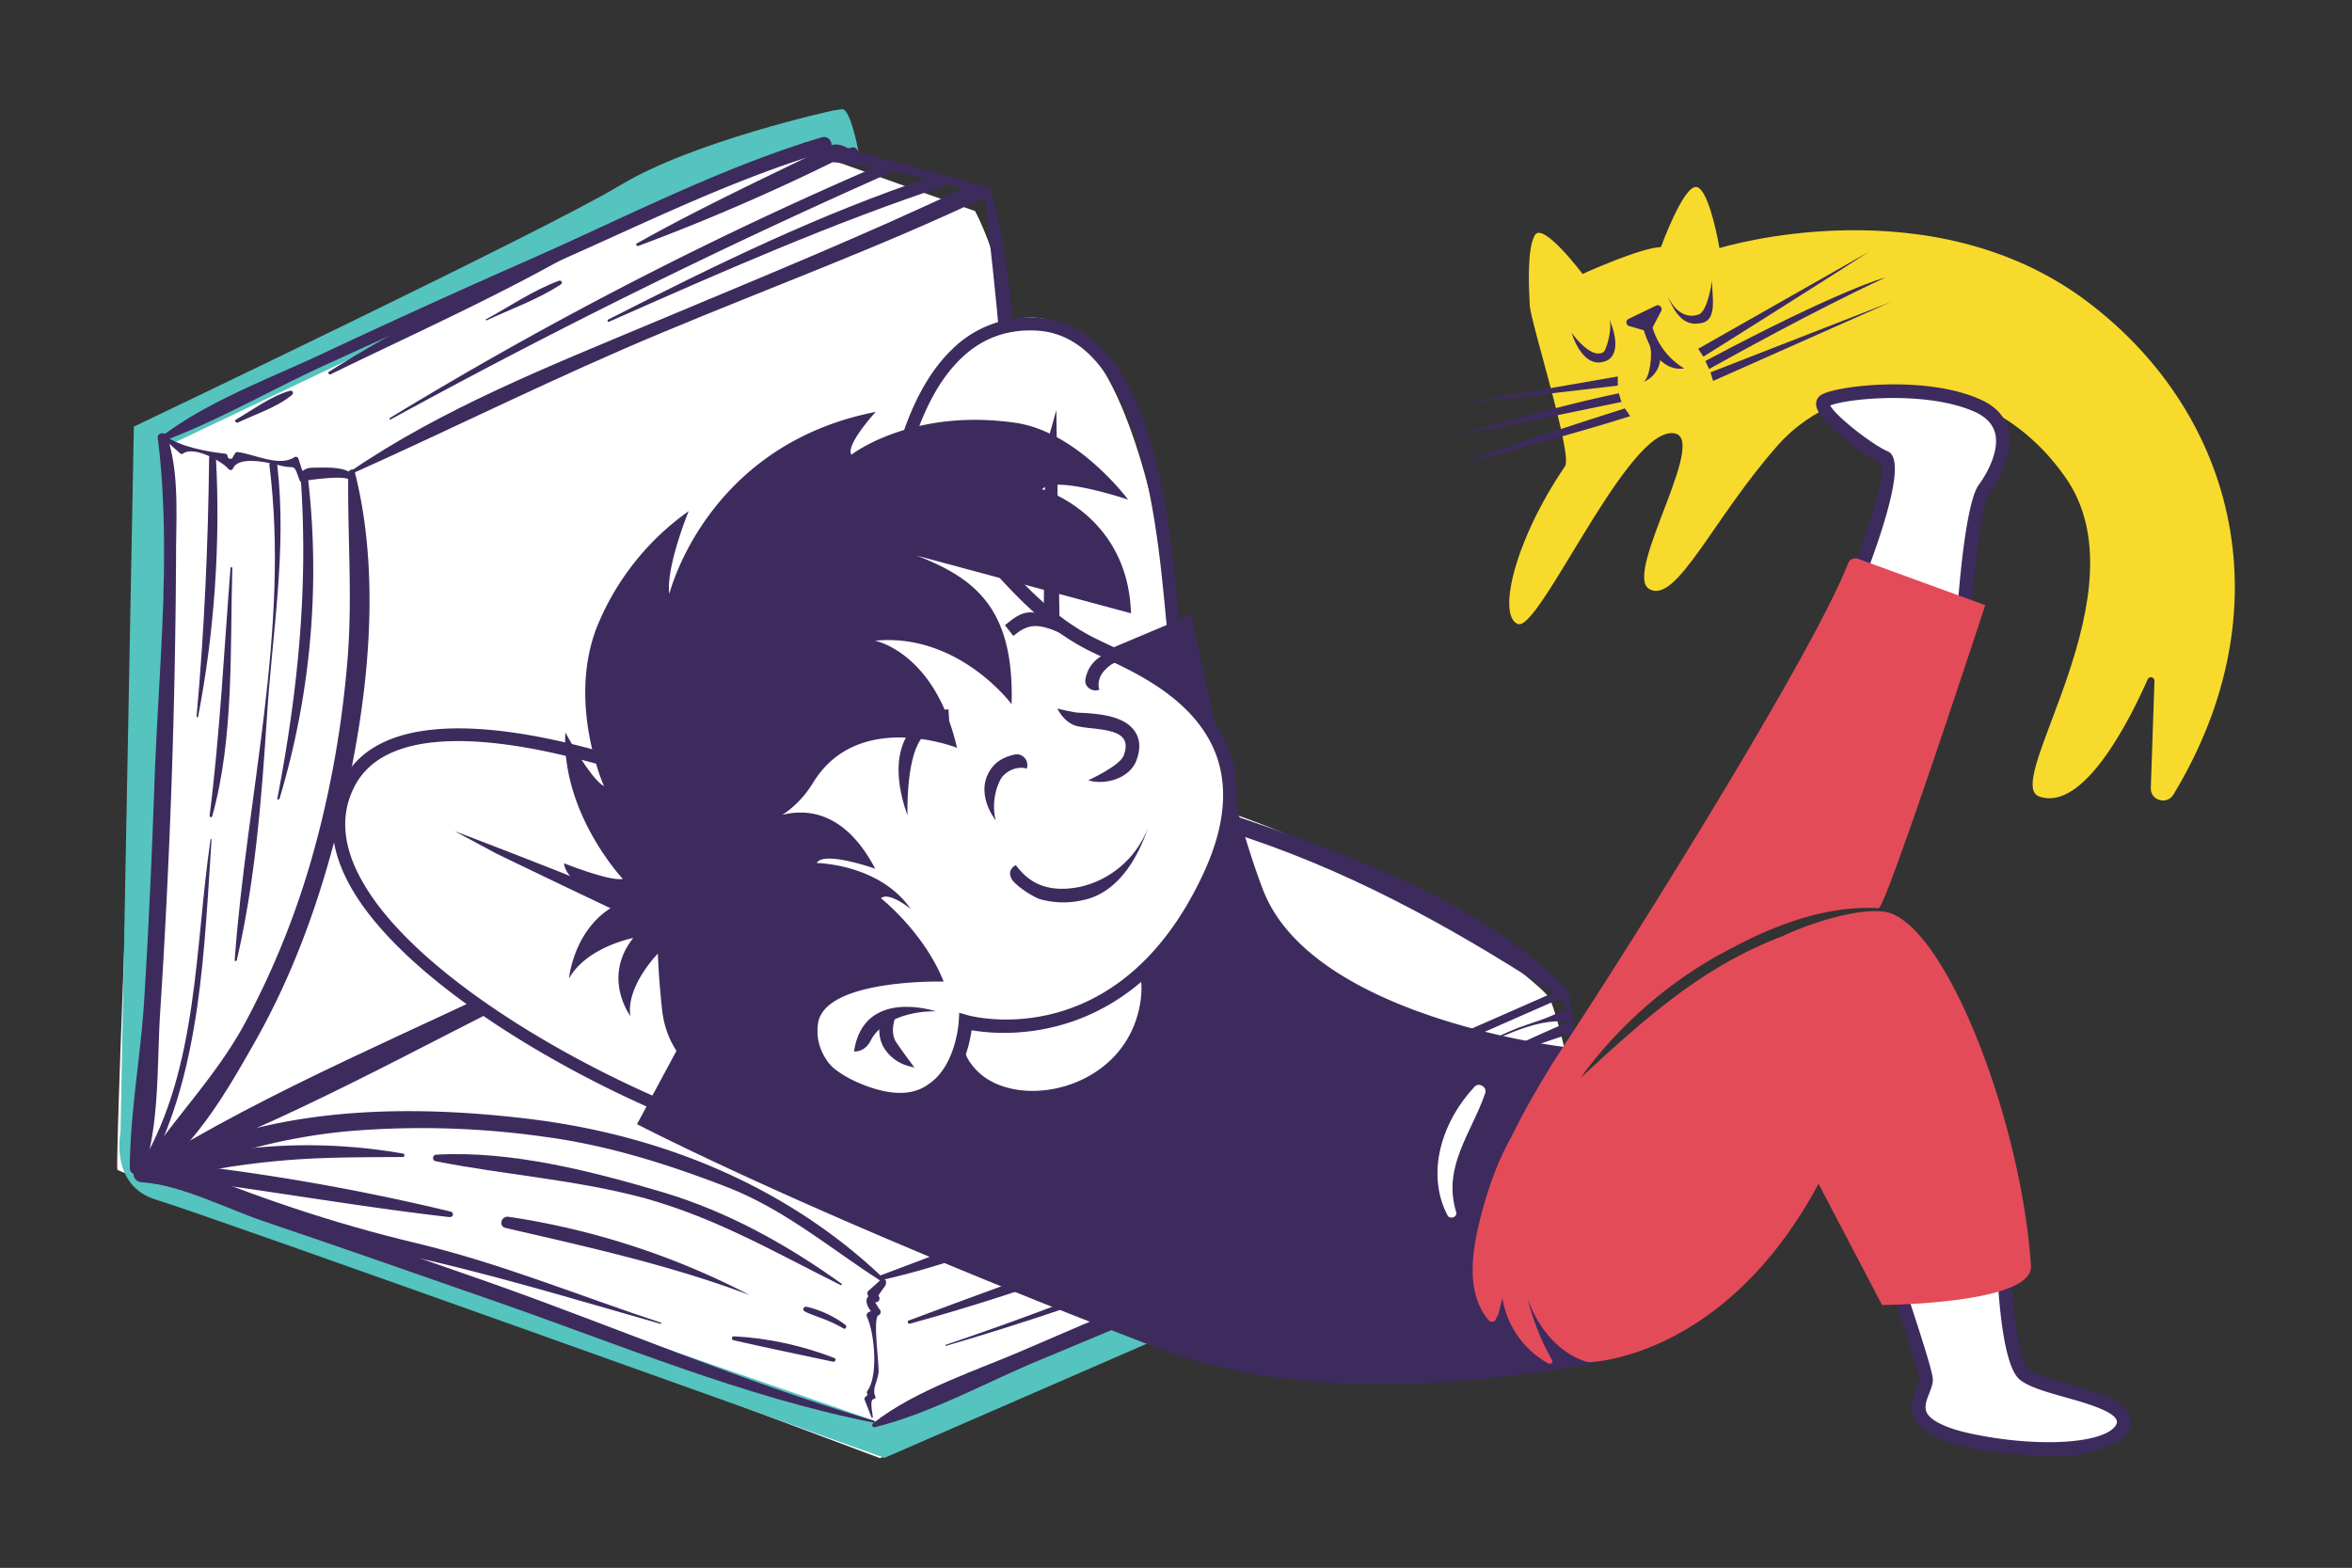 <svg xmlns="http://www.w3.org/2000/svg" width="1200" height="800.1"><rect width="100%" height="100%" fill="#333333" stroke="none"/><defs><clipPath id="a" clipPathUnits="userSpaceOnUse"><path d="M-780.2 304.8h900v-600h-900Z"/></clipPath><clipPath id="b" clipPathUnits="userSpaceOnUse"><path d="M-649.8 133.5h900v-600h-900Z"/></clipPath><clipPath id="c" clipPathUnits="userSpaceOnUse"><path d="M-652.6 138.1h900v-600h-900Z"/></clipPath><clipPath id="d" clipPathUnits="userSpaceOnUse"><path d="M-654.5 142.4h900v-600h-900Z"/></clipPath><clipPath id="e" clipPathUnits="userSpaceOnUse"><path d="M-619 144h900v-600h-900Z"/></clipPath><clipPath id="f" clipPathUnits="userSpaceOnUse"><path d="M-619.5 150.5h900v-600h-900Z"/></clipPath><clipPath id="g" clipPathUnits="userSpaceOnUse"><path d="M-621.8 156.3h900v-600h-900Z"/></clipPath><clipPath id="h" clipPathUnits="userSpaceOnUse"><path d="M-648.9 124h900v-600.1h-900Z"/></clipPath><clipPath id="i" clipPathUnits="userSpaceOnUse"><path d="M-611.7 138.8h900v-600.1h-900Z"/></clipPath><clipPath id="j" clipPathUnits="userSpaceOnUse"><path d="M-631.5 127h900v-600h-900Z"/></clipPath><clipPath id="k" clipPathUnits="userSpaceOnUse"><path d="M-644.5 141h900v-600.1h-900Z"/></clipPath><clipPath id="l" clipPathUnits="userSpaceOnUse"><path d="M-628.9 146.1h900v-600h-900Z"/></clipPath><clipPath id="m" clipPathUnits="userSpaceOnUse"><path d="M-55.4 166.3h900v-600h-900Z"/></clipPath><clipPath id="n" clipPathUnits="userSpaceOnUse"><path d="M-318.8 42.3h900v-600h-900Z"/></clipPath><clipPath id="o" clipPathUnits="userSpaceOnUse"><path d="M-133.3 180.3h900v-600h-900Z"/></clipPath><clipPath id="p" clipPathUnits="userSpaceOnUse"><path d="M-60.4 167.6h900v-600h-900Z"/></clipPath><clipPath id="q" clipPathUnits="userSpaceOnUse"><path d="M-62.6 167.7h900v-600h-900Z"/></clipPath><clipPath id="r" clipPathUnits="userSpaceOnUse"><path d="M-107 305.7h900v-600h-900Z"/></clipPath><clipPath id="s" clipPathUnits="userSpaceOnUse"><path d="M-90.6 367.6h900v-600h-900Z"/></clipPath><clipPath id="t" clipPathUnits="userSpaceOnUse"><path d="M-88.2 217.4h900v-600h-900Z"/></clipPath><clipPath id="u" clipPathUnits="userSpaceOnUse"><path d="M-80.6 321.3h900v-600h-900Z"/></clipPath><clipPath id="v" clipPathUnits="userSpaceOnUse"><path d="M-75.8 274.2h900v-600h-900Z"/></clipPath><clipPath id="w" clipPathUnits="userSpaceOnUse"><path d="M-314.3 54.7h900v-600h-900Z"/></clipPath><clipPath id="x" clipPathUnits="userSpaceOnUse"><path d="M-376.8 74h900v-600h-900Z"/></clipPath><clipPath id="y" clipPathUnits="userSpaceOnUse"><path d="M-55 449h900v-600.1H-55Z"/></clipPath><clipPath id="z" clipPathUnits="userSpaceOnUse"><path d="M-338.9 490h900v-600h-900Z"/></clipPath><clipPath id="A" clipPathUnits="userSpaceOnUse"><path d="M-334.4 543.8h900v-600h-900Z"/></clipPath><clipPath id="B" clipPathUnits="userSpaceOnUse"><path d="M-334 542.4h900v-600h-900Z"/></clipPath><clipPath id="C" clipPathUnits="userSpaceOnUse"><path d="M-337.5 489.9h900v-600h-900Z"/></clipPath><clipPath id="D" clipPathUnits="userSpaceOnUse"><path d="M-334.8 546.2h900v-600h-900Z"/></clipPath><clipPath id="E" clipPathUnits="userSpaceOnUse"><path d="M-600.8 431.7h900v-600h-900Z"/></clipPath><clipPath id="F" clipPathUnits="userSpaceOnUse"><path d="M-600.1 379.6h900v-600h-900Z"/></clipPath><clipPath id="G" clipPathUnits="userSpaceOnUse"><path d="M-149.5 160.6h900v-600h-900Z"/></clipPath><clipPath id="H" clipPathUnits="userSpaceOnUse"><path d="M-233 123.1h900v-600h-900Z"/></clipPath><clipPath id="I" clipPathUnits="userSpaceOnUse"><path d="M-134.6 181.3h900v-600h-900Z"/></clipPath><clipPath id="J" clipPathUnits="userSpaceOnUse"><path d="M-186.2 122.6h900v-600h-900Z"/></clipPath><clipPath id="K" clipPathUnits="userSpaceOnUse"><path d="M-244.3 94.1h900v-600h-900Z"/></clipPath><clipPath id="L" clipPathUnits="userSpaceOnUse"><path d="M-90.9 161.8h900v-600h-900Z"/></clipPath><clipPath id="M" clipPathUnits="userSpaceOnUse"><path d="M-126.6 143.3h900v-600h-900Z"/></clipPath><clipPath id="N" clipPathUnits="userSpaceOnUse"><path d="M-62.7 168.7h900v-600h-900Z"/></clipPath><clipPath id="O" clipPathUnits="userSpaceOnUse"><path d="M-348.2 506.6h900v-600h-900Z"/></clipPath><clipPath id="P" clipPathUnits="userSpaceOnUse"><path d="M-362 515.1h900v-600h-900Z"/></clipPath><clipPath id="Q" clipPathUnits="userSpaceOnUse"><path d="M-601.8 412.1h900v-600h-900Z"/></clipPath><clipPath id="R" clipPathUnits="userSpaceOnUse"><path d="M-600.9 393.8h900v-600.1h-900Z"/></clipPath><clipPath id="S" clipPathUnits="userSpaceOnUse"><path d="M-568.1 399.8h900v-600h-900Z"/></clipPath><clipPath id="T" clipPathUnits="userSpaceOnUse"><path d="M-322 491.3h900v-600h-900Z"/></clipPath><clipPath id="U" clipPathUnits="userSpaceOnUse"><path d="M-154.3 441.5h900v-600h-900Z"/></clipPath><clipPath id="V" clipPathUnits="userSpaceOnUse"><path d="M-323.4 507h900V-93h-900Z"/></clipPath><clipPath id="W" clipPathUnits="userSpaceOnUse"><path d="M-286.9 495.6h900v-600h-900Z"/></clipPath><clipPath id="X" clipPathUnits="userSpaceOnUse"><path d="M-172.5 463.8h900v-600.1h-900Z"/></clipPath><clipPath id="Y" clipPathUnits="userSpaceOnUse"><path d="M-319.3 519.8h900v-600h-900Z"/></clipPath><clipPath id="Z" clipPathUnits="userSpaceOnUse"><path d="M-252.8 506.1h900v-600h-900Z"/></clipPath><clipPath id="aa" clipPathUnits="userSpaceOnUse"><path d="M-766.6 477.6h900v-600h-900Z"/></clipPath><clipPath id="ab" clipPathUnits="userSpaceOnUse"><path d="M-725.5 482.6h900v-600h-900Z"/></clipPath><clipPath id="ac" clipPathUnits="userSpaceOnUse"><path d="M-751.7 233.4h900v-600h-900Z"/></clipPath><clipPath id="ad" clipPathUnits="userSpaceOnUse"><path d="M-711.8 226h900v-600.1h-900Z"/></clipPath><clipPath id="ae" clipPathUnits="userSpaceOnUse"><path d="M-450.7 249.9h900v-600h-900Z"/></clipPath><clipPath id="af" clipPathUnits="userSpaceOnUse"><path d="M-450.7 249.9h900v-600h-900Z"/></clipPath><clipPath id="ag" clipPathUnits="userSpaceOnUse"><path d="M-385.6 244.8h900v-600h-900Z"/></clipPath><clipPath id="ah" clipPathUnits="userSpaceOnUse"><path d="M-289.9 438.2h900v-600h-900Z"/></clipPath><clipPath id="ai" clipPathUnits="userSpaceOnUse"><path d="M-270.3 364.8h900v-600h-900Z"/></clipPath><clipPath id="aj" clipPathUnits="userSpaceOnUse"><path d="M-399 275h900v-600h-900Z"/></clipPath><clipPath id="ak" clipPathUnits="userSpaceOnUse"><path d="M-598.2 400.7h900v-600h-900Z"/></clipPath><clipPath id="al" clipPathUnits="userSpaceOnUse"><path d="M-373.4 207h900v-600.1h-900Z"/></clipPath><clipPath id="am" clipPathUnits="userSpaceOnUse"><path d="M-332.8 421.5h900v-600h-900Z"/></clipPath><clipPath id="an" clipPathUnits="userSpaceOnUse"><path d="M-350.7 212.7h900v-600.1h-900Z"/></clipPath><clipPath id="ao" clipPathUnits="userSpaceOnUse"><path d="M-416.4 298.6h900v-600h-900Z"/></clipPath><clipPath id="ap" clipPathUnits="userSpaceOnUse"><path d="M-347.2 312h900v-600h-900Z"/></clipPath><clipPath id="aq" clipPathUnits="userSpaceOnUse"><path d="M-387.7 243.4h900v-600.1h-900Z"/></clipPath><clipPath id="ar" clipPathUnits="userSpaceOnUse"><path d="M-381 314h900v-600.1h-900Z"/></clipPath><clipPath id="as" clipPathUnits="userSpaceOnUse"><path d="M-420.7 264h900v-600.1h-900Z"/></clipPath><clipPath id="at" clipPathUnits="userSpaceOnUse"><path d="M-397.8 344h900v-600h-900Z"/></clipPath><clipPath id="au" clipPathUnits="userSpaceOnUse"><path d="M-326.8 402.4h900v-600h-900Z"/></clipPath><clipPath id="av" clipPathUnits="userSpaceOnUse"><path d="M-347.6 408h900v-600h-900Z"/></clipPath><clipPath id="aw" clipPathUnits="userSpaceOnUse"><path d="M-589 415.6h900v-600h-900Z"/></clipPath><clipPath id="ax" clipPathUnits="userSpaceOnUse"><path d="M-564.3 415.9h900v-600h-900Z"/></clipPath></defs><path fill="#f8da2c" d="M0 0c-14.4 5.4 41 78.5 10 122.3-30.8 43.8-84.7 40.6-109.8 12.3-25.1-28.3-39-61.3-49.4-55.2-10.4 6.1 25.6 61.9 7.7 59.6-18-2.2-50.1-76.3-58-73-7.9 3.2-1.3 31.9 18.1 60.4 3 4.4-13.2 55.3-13.5 61.5-.3 6.2-1.2 21.3 1.9 26.9 3.1 5.5 18.3-14.8 18.3-14.8s21.9 10 30 10.3c0 0 8.6 23.7 13.6 23 5-.8 8.8-23.4 8.8-23.4s81.2 25.2 141.6-21.1C76 145.4 94.1 71 51.4.6c-2.5-4-8.8-2.1-8.6 2.6l1.4 41c0 1.5-2 2-2.6.6C34.8 29.4 17-6.2 0 0" clip-path="url(#a)" transform="matrix(1.333 0 0 -1.333 1040.3 406.4)"/><path fill="#3d2b5e" d="M0 0 2-3C9 1.3 60.7 34 65.3 37.1L0 0" clip-path="url(#b)" transform="matrix(1.333 0 0 -1.333 866.4 178)"/><path fill="#3d2b5e" d="m0 0 1.4-3.1c7.6 4.2 39.4 22 67.4 35C68.8 32 51.5 27.4 0 0" clip-path="url(#c)" transform="matrix(1.333 0 0 -1.333 870.1 184.2)"/><path fill="#3d2b5e" d="m0 0 1-3.3 68 30.2Z" clip-path="url(#d)" transform="matrix(1.333 0 0 -1.333 872.7 190)"/><path fill="#3d2b5e" d="m0 0-61.6-10.7L0-3.5V0" clip-path="url(#e)" transform="matrix(1.333 0 0 -1.333 825.4 192.1)"/><path fill="#3d2b5e" d="M0 0c-24.5-5-61-15.9-61-15.9 1.3 0 42.4 8.5 62 12.6A20 20 0 0 0 0 0" clip-path="url(#f)" transform="matrix(1.333 0 0 -1.333 826 200.7)"/><path fill="#3d2b5e" d="M0 0c-11.6-3.7-57.4-18.3-60.8-20.8C-60.8-20.8-20-10 2-3v.1L0 0" clip-path="url(#g)" transform="matrix(1.333 0 0 -1.333 829 208.4)"/><path fill="#3d2b5e" d="M0 0c-5.3 0-8.3 4.6-11.3 11.9 4-9.7 9.9-9.4 12.6-8.3 3 1.2 4.6 10.2 5 12.8l.1-3.1C6.8 7.6 7.4 1 2 .2L0 0" clip-path="url(#h)" transform="matrix(1.333 0 0 -1.333 865.1 165.2)"/><path fill="#3d2b5e" d="M0 0c-5.5 0-9 7-10.3 11.4 0 0 6.4-9.2 11.3-7.8.7.2 1.2.6 1.5 1.3 1.2 2.5 2.8 9.2 1.5 12 .4-1 3.9-8.7 1.7-13.5C5 1.8 3.7.7 1.9.3A7 7 0 0 0 0 0" clip-path="url(#i)" transform="matrix(1.333 0 0 -1.333 815.6 185)"/><path fill="#3d2b5e" d="m0 0-1.6.3-6.6 1.9a1.5 1.5 0 0 0-.2 2.7L2.2 10c1.2.6 2.6-.7 2-2Z" clip-path="url(#j)" transform="matrix(1.333 0 0 -1.333 842 169.3)"/><path fill="#3d2b5e" d="M0 0c-11.1-1.6-15.2 13.7-15.7 15.4l3.4.9A27.1 27.1 0 0 1 0 0" clip-path="url(#k)" transform="matrix(1.333 0 0 -1.333 859.3 188)"/><path fill="#3d2b5e" d="M0 0c2.3 1.2 3.7 10.6 2.4 14H6C8.7 3 0 0 0 0" clip-path="url(#l)" transform="matrix(1.333 0 0 -1.333 838.5 194.9)"/><path fill="#fff" d="M0 0s-11.7-279.7-10.5-281.5c1.3-1.8 291.9-110.4 291.9-110.4l269 124.4s-8.8 45-13 52c-4.2 7-115.5 97.8-229.2 84.4 0 0 48.2 140.7 9.6 216.6l-79.3 28.3z" clip-path="url(#m)" transform="matrix(1.333 0 0 -1.333 73.9 221.7)"/><path fill="#55c3be" d="M0 0s-53.6-11.7-81.6-28.7c-28.1-17-186-92.3-186-92.3l-5.1-270.1s-4.3-20.7 14-26c18.3-5.4 278.4-98.7 278.4-98.7l283.5 123.4-25 9.6 2.3-3.7L17.2-502.1l-12.8 4.5-261 90.2-6.7 10.1 9 269.1 243.6 116 20.4-3.3S6.7 1 3.4.5z" clip-path="url(#n)" transform="matrix(1.333 0 0 -1.333 425 56.4)"/><path fill="#3d2b5e" d="M0 0c-.4-24.3 1.7-47.8-.3-72.2-2-24.5-6.2-48.8-12.7-72.5a318.8 318.8 0 0 0-26.8-67.1c-11.4-20.9-28-37-40.5-56.8-1.1-1.8 1.3-3.8 3-2.7 17.8 11.3 30.8 33.8 41 51.8 12.7 22.2 22.1 46.2 29 70.7C5.8-102.9 14.4-46.8 2.4 0 2 1.2 0 .4 0-.7Z" clip-path="url(#o)" transform="matrix(1.333 0 0 -1.333 177.7 240.4)"/><path fill="#3d2b5e" d="M0 0c5.3-42.2.4-87.7-1.2-130-1-29-2.3-57.9-4.1-86.8-1.4-20.7-5.3-42-5.4-62.6 0-3.3 4.6-3.3 5.6-.4 5.8 18 4.8 40.8 6 59.7A2921.5 2921.5 0 0 1 7-44.3C7-30.3 8.3-13 3.5.7 3 2.5-.3 2 0 0" clip-path="url(#p)" transform="matrix(1.333 0 0 -1.333 80.5 223.5)"/><path fill="#3d2b5e" d="M0 0c2-2 4.2-4 6.4-5.9.2-.2.6-.3 1 0 4.4 3.2 15.5-3.4 17.4-5.9.4-.5 1.4-.6 1.7.1 2.2 5.6 15.8 1.8 19 1 4.8-1.1 4.2 1.4 6.5-5.4.3-.9 1.7-1.1 2-.2.1 0 16.9 2.7 17.5-.1.3-1.2.3 0 .4 1v1.4c0 .5-.3.9-.6 1-3.9 2.2-9.6 1.7-14 1.7-5.8.1-3-4.4-5.7 3.4-.2.7-1 1-1.6.6-5.8-3.9-15.7 1.4-21.9 2-1 0-1.6-2.6-2.2-2.6-2.4-.1-.5 1.9-2.7 2C17-5.2 6-3.3.7.9.2 1.3-.5.5 0 0" clip-path="url(#q)" transform="matrix(1.333 0 0 -1.333 83.5 223.6)"/><path fill="#3d2b5e" d="M0 0a304.5 304.5 0 0 1 11 121.9c-.2 1.7-2.9 1.6-2.8-.2C11 80.2 7 41-.8.2-1-.4-.3-.5 0 0" clip-path="url(#r)" transform="matrix(1.333 0 0 -1.333 142.6 407.6)"/><path fill="#3d2b5e" d="M0 0c7 30 9.5 61.7 11.5 92.5 2 32.6 7.8 64.2 4 97-.2 2-3.3 1.9-3-.1C20.4 126.5 3.7 62.6-.8 0c0-.4.6-.5.7-.1" clip-path="url(#s)" transform="matrix(1.333 0 0 -1.333 120.8 490)"/><path fill="#3d2b5e" d="M0 0c-2.5-31.7-4-63.2-8-94.8 0-.6.8-.8 1-.2C1.4-65-.2-30.8.7 0 .7.5 0 .4 0 0" clip-path="url(#t)" transform="matrix(1.333 0 0 -1.333 117.6 289.9)"/><path fill="#3d2b5e" d="M0 0c-6-40.9-4.7-87-26.1-123.6-1-1.8 2-3.4 3-1.5C-3.6-87.4-2.4-41.6.4 0 .5.3 0 .4 0 0" clip-path="url(#u)" transform="matrix(1.333 0 0 -1.333 107.4 428.5)"/><path fill="#3d2b5e" d="M0 0c6.2 32.2 8.6 66.4 6.8 99.1-.1 1.7-2.6 1.5-2.6-.1C3.8 65.7 2.4 33.3-.6 0c0-.3.5-.5.6-.1" clip-path="url(#v)" transform="matrix(1.333 0 0 -1.333 101.1 365.6)"/><path fill="#3d2b5e" d="m0 0-1.6-4.3C-2-5.5-1.4-7 .1-6.9c-.2 0 34.2-3 63-13.7 2.1-.8 3 3 .7 3.5C59.6-15.9 14.3-3 14-3.9c.3 1-.8 2.4-1.9 2.2-.8-.1-10.3-2.8-9.8.8C2.5.4.5 1.4 0 0" clip-path="url(#w)" transform="matrix(1.333 0 0 -1.333 419 72.9)"/><path fill="#3d2b5e" d="M0 0c3.9-39.2 9.8-75.4 5-115-4.5-36-8-73-19.1-107.7-1-3.3 4.3-4.5 5.3-1.2C3-186.3 7-145.6 10.9-106.6c3.6 36-.8 78.3-8.4 107.7C2.3 2 0 1 0 0" clip-path="url(#x)" transform="matrix(1.333 0 0 -1.333 502.4 98.8)"/><path fill="#3d2b5e" d="M0 0c54.3 18.8 106.4 49 158 74.2 26.6 13 53.1 26 79.6 39.2 24.5 12.2 51.2 21.2 74.6 35.3 3.7 2.3 0 8-3.8 5.8-22.3-13.6-48-22.2-71.4-33.9L157.6 81C105.3 55 48.8 32.6-.7 1.4-1.5 1-.9-.3 0 0" clip-path="url(#y)" transform="matrix(1.333 0 0 -1.333 73.4 598.6)"/><path fill="#3d2b5e" d="M0 0c-37 35.6-84.6 55.2-135.2 61.6-48.5 6-101.8 5.1-145.8-18.5-1.3-.7-1.6-2.4-1.3-3.6l.1-.5c.5-1.7 2.4-2.4 3.9-2l.5.2c3.4.9 2 5.7-1.1 5.8 2.9-3.5 5.9-4.1 9-2a193.7 193.7 0 0 0 25.7 9 224 224 0 0 0 38 7 334 334 0 0 0 75.7-2.1c24-3.2 46.6-10.3 69.2-19C-38.4 27.1-21.1 12-.7-1 0-1.4.5-.5 0 0" clip-path="url(#z)" transform="matrix(1.333 0 0 -1.333 451.8 653.3)"/><path fill="#3d2b5e" d="M0 0c-49.7 14.7-98.4 35.7-147.4 53-29.7 10.3-59.4 20.8-89.3 31-13.4 4.5-29.5 12.7-44 13.5-3.9.2-3.6-6 .4-6.2 14.7-.9 32.3-10 46.3-14.8 29.6-10 59.2-20.4 88.8-30.7C-97.8 29.3-49.5 9-.2-.7c.5 0 .6.6.2.7" clip-path="url(#A)" transform="matrix(1.333 0 0 -1.333 445.9 725)"/><path fill="#3d2b5e" d="M0 0c0 1-1.3 6.6.2 6.9.5 0 1 .5.8 1-1.4 3 .9 5.8 1.2 9.3.3 3-2.3 21 0 21.8 1 .5 1.1 1.8.2 2.5L.9 44c1.4-.2 2.2 1.4 1.3 2.4-.3.2 3.4 5 2.6 4A1.4 1.4 0 0 1 2.4 52l-3.8-3.4c-.9-.5-.8-1.7-.2-2.3l1.9-2 1.2 2.4c-6.2 1-4-5.5-.4-7.7l.2 2.5-2.7-1.2c-.6-.2-1.2-1-.9-1.7 3-6.4 4.5-22.7.2-28.6-.3-.4-.2-1 .2-1.2l-.8-1c-.5-.2-.6-.8-.4-1.2L-.5 0c0-.3.5-.3.5 0" clip-path="url(#B)" transform="matrix(1.333 0 0 -1.333 445.3 723.2)"/><path fill="#3d2b5e" d="M0 0c44.1 10 86.2 31.5 127.4 49.6l133.7 58.8c2 .8-2.6 2.3-4.6 1.4C171.2 72.4 86.6 34.2-.5 1.8c-1.2-.5-.6-2 .5-1.8" clip-path="url(#C)" transform="matrix(1.333 0 0 -1.333 450 653.2)"/><path fill="#3d2b5e" d="M0 0c21.7 5.4 43.1 17.5 63.8 26 28.1 11.8 56.3 23.5 84.5 35.1 25.8 10.7 51.7 21.2 77.4 32 13.6 5.6 28.6 10.4 41.3 18 2.7 1.6.5 6.5-2.5 5.2-40.6-17.2-81.2-34-122-50.8-28-11.6-56.2-23.2-84-35.3C39.4 21.8 15.8 14.5-.7 1.5-1.4.9-1-.2 0 0" clip-path="url(#D)" transform="matrix(1.333 0 0 -1.333 446.4 728.3)"/><path fill="#3d2b5e" d="M0 0c-2.7 2-2.7.5-1.5 2.8.3.7 0 1.3-.7 1.5-1 .8-1 1.7 0 2.8.2.6-.1 1.5-1 1.4-1 0 2 3.3 2.6 5 1.3 2.8 1.7 6.1 1.9 9.2.8 9.8 0 19.8-2 29.4-.1.8-1.3 1.4-2 1l-1.5-.6c-1-.4-1.1-2 .1-2.2C.3 49.6-.3 27-.6 22.6c-.5-6.4-3.7-8.3-5.3-13.8-.2-.7-.3-.6-.2-1.4 0-.5.5-1 1-.9.9-.4.7-1-.6-2-.4-.5 0-1.2.6-1.4l-.1-2c-.6-.6 0-1.8.8-1.7L-.7-1C0-1.2.6-.4 0 0" clip-path="url(#E)" transform="matrix(1.333 0 0 -1.333 801 575.6)"/><path fill="#3d2b5e" d="M0 0c-31.2 33.4-81.4 51.4-123.7 66-22.5 7.6-44.5 15.7-68.3 17.6-9.9.7-19.8.7-29.6.8-5.4.1-11.7 2-16.6-.6-1.8-1-1.8-3.8-.4-5l.6-.5c1.2-1 3-1 4.1.2l.4.4c1.5 1.6.2 5-2.2 4.6l2.3-1.4-2.9-4.1c16.1.3 33.3-.1 49.4-1.8 22.3-2.3 43.6-10.4 64.7-17.5C-78.3 43.8-39.2 21.5-.8-3.7.2-4.4 1-3 .3-2.1z" clip-path="url(#F)" transform="matrix(1.333 0 0 -1.333 800.2 506.1)"/><path fill="#3d2b5e" d="M0 0a2549.7 2549.7 0 0 0 191.3 94.5c2.5 1 1.2 5.1-1.4 4A1500 1500 0 0 1-.4.5C-.7.3-.4-.2 0 0" clip-path="url(#G)" transform="matrix(1.333 0 0 -1.333 199.4 214)"/><path fill="#3d2b5e" d="M0 0c42.2 18.7 86.1 38.1 130 52.5 3 1-2.2 4.5-5.1 3.5C80.7 41.4 40.9 21.8-.4.8-.8.5-.4-.2 0 0" clip-path="url(#H)" transform="matrix(1.333 0 0 -1.333 310.7 164.2)"/><path fill="#3d2b5e" d="M0 0c39.9 17.9 78.8 37.4 119.2 54.2 40.4 16.9 84 33 123.5 51.8 3.3 1.6-2.7 6-6 4.5-40.6-19.3-80.6-35.5-122-52.9C75.6 41.2 34.7 25-.4 1-.8.6-.5-.2 0 0" clip-path="url(#I)" transform="matrix(1.333 0 0 -1.333 179.4 241.8)"/><path fill="#3d2b5e" d="M0 0c9.4 4.4 19.7 8 28.5 13.8.7.5.2 1.7-.7 1.4C18 11.6 9 5.4-.2.4-.5.4-.2 0 0 0" clip-path="url(#J)" transform="matrix(1.333 0 0 -1.333 248.2 163.5)"/><path fill="#3d2b5e" d="M0 0a816.4 816.4 0 0 1 80.5 35.1c3 1.4-3.7 4.8-6.6 3.4C49.2 26.5 23.5 14.5-.5 1-1.2.8-.7-.2 0 0" clip-path="url(#K)" transform="matrix(1.333 0 0 -1.333 325.7 125.5)"/><path fill="#3d2b5e" d="M0 0c6.7 3.2 15 5.8 20.8 10.6.8.6.3 2-.8 1.6C12.8 10.2 6 5-.6 1.2-1.3 1-.7-.2 0 0" clip-path="url(#L)" transform="matrix(1.333 0 0 -1.333 121.2 215.7)"/><path fill="#3d2b5e" d="M0 0c29.7 14.5 60.3 28.2 89.1 44.3 1.4.8.3 3.1-1.2 2.5A597.7 597.7 0 0 1-.6 1c-.7-.4 0-1.3.6-1" clip-path="url(#M)" transform="matrix(1.333 0 0 -1.333 168.7 191)"/><path fill="#3d2b5e" d="M0 0c21.3 8 41.4 19.8 62.1 29.2a3924 3924 0 0 0 80.5 35.9c36.2 15.6 73 34.5 111 45.7 3.6 1 1.8 6.5-1.8 5.4-38.6-11.5-76-31-112.8-47.2a3578.4 3578.4 0 0 1-80-36.4C39 23.3 16.7 15-.9 1.7c-.8-.6-.3-2.1.8-1.7" clip-path="url(#N)" transform="matrix(1.333 0 0 -1.333 83.6 225)"/><path fill="#3d2b5e" d="M0 0c47.7 13.1 94.7 30.9 140 50.6 1 .4.6 2-.5 1.6C93 35 46.1 18.7-.5 1.2-1.1 1-.7-.2 0 0" clip-path="url(#O)" transform="matrix(1.333 0 0 -1.333 464.2 675.5)"/><path fill="#3d2b5e" d="M0 0a1082.6 1082.6 0 0 1 159.8 60.7c1.9 1 .3 4.1-1.5 3.3C106.3 40.9 53.8 18.5-.1.4-.3.3-.2-.1 0 0" clip-path="url(#P)" transform="matrix(1.333 0 0 -1.333 482.6 686.8)"/><path fill="#3d2b5e" d="m0 0 .3.8L.5 2c-.4.7-1.1 1.1-2.1.6C-12.7-3.5-25.6-6.6-37-12c-.6-.3-.4-1.2.3-1C-24.5-9.2-12.7-2.8-.3-.1L0 0" clip-path="url(#Q)" transform="matrix(1.333 0 0 -1.333 802.4 549.5)"/><path fill="#3d2b5e" d="M0 0c-.2-1.5 0 .2 0 .5l-.1 1.8v.5c-.2 0-.4 0-.6-.2a443.7 443.7 0 0 1-36-17c-.3-.2 0-.9.4-.7 12 4.8 24 9.3 36.3 13.2V0" clip-path="url(#R)" transform="matrix(1.333 0 0 -1.333 801.2 525)"/><path fill="#3d2b5e" d="M0 0c9 4.2 20.5 9.6 30.7 8.8 3.4-.3 2.3 6.2-1.3 4.1-4.9-2.9-11.5-4.6-16.8-6.6C8.2 4.5 4 2.6-.2.4-.4.3-.2 0 0 0" clip-path="url(#S)" transform="matrix(1.333 0 0 -1.333 757.5 533)"/><path fill="#3d2b5e" d="M0 0c-21 15-43.2 27.4-68 34.9-27.3 8.1-58.6 16.2-87.2 14.5-1.4 0-1.7-2.2-.2-2.5 26.7-5.3 53.6-7 80.2-14.2C-47.7 25-25.5 12-.4-.5c.3-.2.7.3.4.5" clip-path="url(#T)" transform="matrix(1.333 0 0 -1.333 429.4 655.1)"/><path fill="#3d2b5e" d="M0 0a211 211 0 0 1-87.4-3c-2.6-.6-2.3-4-.4-5.2.4-.3.9-.4 1.4-.5 1.5-.5 2.9 1.6 2 2.8-3.7-3.7-2.1-4.2 4.6-1.5l13.2 2.3c6.6 1 13.2 1.8 19.9 2.4 15.5 1.4 31 1.3 46.6 1.4C.6-1.3.7 0 0 0" clip-path="url(#U)" transform="matrix(1.333 0 0 -1.333 205.7 588.7)"/><path fill="#3d2b5e" d="M0 0a39.9 39.9 0 0 1-14.9 6.9c-1 0-1.6-1.2-.6-1.8 2.3-1.2 5-2 7.5-3S-3.1 0-.7-1.4C.2-2 .9-.6 0 0" clip-path="url(#V)" transform="matrix(1.333 0 0 -1.333 431.2 676)"/><path fill="#3d2b5e" d="M0 0a293.2 293.2 0 0 1-92.4 30c-2.8.3-3.8-3.7-1-4.3C-61.9 18.4-30.4 11.5 0 0" clip-path="url(#W)" transform="matrix(1.333 0 0 -1.333 382.5 660.9)"/><path fill="#3d2b5e" d="M0 0a847 847 0 0 1-106.3 18.6c-3.7.5-5-5.3-1.3-5.7C-71.8 8.4-36.2 2-.5-2.1 1-2.2 1.3-.4 0 0" clip-path="url(#X)" transform="matrix(1.333 0 0 -1.333 230 618.3)"/><path fill="#3d2b5e" d="M0 0c-12 4.7-25.6 7.7-38.5 8.3-.9 0-1-1.3-.1-1.5C-26 3.9-13.2 1.3-.6-1.4.4-1.6.9-.4 0 0" clip-path="url(#Y)" transform="matrix(1.333 0 0 -1.333 425.7 693)"/><path fill="#3d2b5e" d="M0 0c-31 10.2-61.3 22.7-93.1 30.3-33 7.9-62.6 18-94 31.1-2.9 1.2-5-2.7-2.2-4.2 26.9-16 58-24.2 88.3-30.7C-67 19.3-33.4 9 0-.5c.3-.1.4.4.1.5" clip-path="url(#Z)" transform="matrix(1.333 0 0 -1.333 337 674.9)"/><path fill="#fff" d="M0 0s.7-42.1 7.9-48.4c7.1-6.3 39.7-8.7 38-19-1.5-10.1-30.7-12.5-59.7-6-29 6.3-15.2 18-15.8 23.3-.6 5.3-15 47.4-15 47.4z" clip-path="url(#aa)" transform="matrix(1.333 0 0 -1.333 1022.1 636.8)"/><path fill="#3d2b5e" d="M0 0c3.6-10.5 13.5-40 14-44.7.3-1.8-.5-3.7-1.2-5.7-1.1-2.7-2.2-5.4-1-7.8 1.2-2.1 5-5.2 16-7.7 22.8-5 46.2-4.5 54.3 1 1.4 1 2.2 2 2.4 3 .6 4-11.8 7.5-20 9.8-7.5 2.1-14 4-17.3 6.8-6.9 6-8.4 36.6-8.7 47.6zm58.2-74.6A150 150 0 0 0 26.7-71c-10.8 2.4-17 5.7-19.5 10.3-2.4 4.6-.6 9 .7 12.2.4 1.1 1 2.7 1 3.2-.4 3.7-9.2 30-15 46.9l-1 3.2 50.7 3V5.1c.4-17 2.8-42.7 7-46.5 2.4-2 9-3.9 15.4-5.7 12.3-3.4 25-7 23.6-15.6-.4-2.5-1.9-4.7-4.5-6.5a52 52 0 0 0-27-5.4" clip-path="url(#ab)" transform="matrix(1.333 0 0 -1.333 967.4 643.5)"/><path fill="#fff" d="M0 0s2.8 40 7.6 46.4c4.8 6.4 14.4 23.8-2.2 31.5-20 9.4-53.7 5.2-58.8 2.2-5-3 16.6-19 23.1-22 6.6-2.8-13.3-52.9-13.3-52.9z" clip-path="url(#ac)" transform="matrix(1.333 0 0 -1.333 1002.3 311.2)"/><path fill="#3d2b5e" d="m0 0 37.5-4.5c.8 10.5 3.4 39 8 45 3.8 5.2 7.8 13.5 6.2 19.7-.9 3.4-3.3 6-7.4 8-18.3 8.4-49.1 5.3-55.7 2.6 2-4 16-15 22.1-17.6C16.4 50.7 12.8 32.8 0 0m42.4-10.3-49.8 6 1.3 3c8.3 20.9 16 45.5 14.4 49.8-5.4 2.6-24.7 15.6-25.1 22.6a4 4 0 0 0 2 3.8c5.8 3.5 40.4 7.7 61.3-2 5.6-2.6 9-6.4 10.3-11.4 2.5-10-4.9-21-7.2-24.1-3.1-4.3-6-29.9-7-45Z" clip-path="url(#ad)" transform="matrix(1.333 0 0 -1.333 949 301.3)"/><path fill="#fff" d="M0 0s-11.7 124.9-53.9 128.3c-42.2 3.3-54-81.2-54-81.2l-98.2-68.5-3.5-19.7s-86.3 18-93.5 7.3c-7.3-10.7-28.8-19.7-10.6-50.6 18.1-30.9 81.5-92.5 121.5-96.6 40-4 143.6-15.6 150.3-14.4 6.8 1.1 98.5 71 98.5 71l-53 77.3Z" clip-path="url(#ae)" transform="matrix(1.333 0 0 -1.333 600.9 333.2)"/><path fill="#3d2b5e" d="m0 0-.7.1C-3.2 1-3.6 3.4-5 18.4c-3 30.8-10 103-49.1 105-11.3.6-21-3-29-10.8-27.9-27-27-94.7-27-95.3 0-1.4-1-2.5-2.4-2.5-1.3 0-2.4 1-2.4 2.4-.1 2.8-1 70.5 28.4 98.9A42 42 0 0 0-54 128.3C-10.5 126-3.5 53.6 0 18.8c.5-5.7 1-11.5 1.6-14l.5-.2c1-.9 1.2-2.4.3-3.5A3 3 0 0 0 0 0" clip-path="url(#af)" transform="matrix(1.333 0 0 -1.333 600.9 333.2)"/><path fill="#231f20" d="M0 0h-.2a2.4 2.4 0 0 0-2.2 2.7l6.5 70a2.4 2.4 0 1 0 4.8-.4l-6.4-70A2.4 2.4 0 0 0 0 0" clip-path="url(#ag)" transform="matrix(1.333 0 0 -1.333 514.1 326.4)"/><path fill="#3d2b5e" d="M0 0h-.9C-35.7 7-133.4 54-157.3 101.7c-6.6 13.3-7.2 25.7-1.8 37 22.5 46.6 133.7.3 138.5-1.7a2.4 2.4 0 0 0-2-4.5c-1 .5-111.6 46.6-132 4-4.8-9.8-4.2-20.8 1.7-32.6C-129.7 57.3-34.1 11.6 0 4.8A2.4 2.4 0 0 0 0 0" clip-path="url(#ah)" transform="matrix(1.333 0 0 -1.333 386.5 584.2)"/><path fill="#3d2b5e" d="m0 0 3 6.3c-35 16.3-99 40.3-99.4 40.5l16-8.6C-80 38-35 16.2 0 0" clip-path="url(#ai)" transform="matrix(1.333 0 0 -1.333 360.4 486.5)"/><path fill="#3d2b5e" d="m0 0 7 .1-1.8 118L1 103Z" clip-path="url(#aj)" transform="matrix(1.333 0 0 -1.333 532 366.7)"/><path fill="#3d2b5e" d="M0 0s-96.2 11.2-115 60.1c-14 36.3-27.4 105.4-27.4 105.4l-69.7-29.4s27.5-35.3 20.5-57.7c-7-22.5-5-41-5-41s38.7 11.8 34.8-19.2c-4.5-35-48-43.6-63.3-26.7-13.8 15.2 9.5 22.7-9.6 34.8a901 901 0 0 1-70.7 35.6l-49.2-91.5s65.6-34.5 200-86c74.1-28.5 177.5-3 177.5-3z" clip-path="url(#ak)" transform="matrix(1.333 0 0 -1.333 797.7 534.2)"/><path fill="#fff" d="m0 0 1.8-2c15.7-18 26.9-29.7 42.7-37.7C61-48 118.1-67.4 89.2-128.9 55.6-200.7-4-184.2-4-184.2s-2-39-36.5-27.6c-34.4 11.2-26 38-18.5 40a1430 1430 0 0 0 34.6 8.4L-79-139.6s-35 11.7-34 13.7 13.5 43 13.5 43 31.6 32 32.7 33.8c1.1 1.8 20.5 40.8 20.5 40.8l15.5 12.5" clip-path="url(#al)" transform="matrix(1.333 0 0 -1.333 497.9 275.9)"/><path fill="#3d2b5e" d="M0 0c10.3-3.2 18.9-2.5 25.6 2.1C35.3 8.7 38.2 21.4 39 27.2c12.8-2.2 63.4-6.4 93.3 57.3 8.7 18.7 10.5 35.4 5.3 49.6-8.4 23-33 34.5-46.2 40.7l-5 2.4c-16 8-27.5 20.4-42 37l-1.8 2-4-3.4 1.9-2c14.8-17 26.7-29.8 43.5-38.3l5.2-2.5c13.4-6.2 35.8-16.6 43.5-37.6 4.7-13 3-28.3-5.2-45.7C95.3 18 39.7 32.3 37.4 33l-3.1.9-.2-3.3c0-.2-1-17-11.5-24C17.2 2.6 10 2.2 1 5.1c-21.5 7-23.6 19.5-23.4 24.6 0 6.1 3.1 10 4.8 10.5 7.4 2 34.1 8.2 34.4 8.3l7.7 1.7-61.7 27a315.6 315.6 0 0 0-32 12c2.5 7.3 10 32 12.8 41 9.8 10 31.4 31.9 32.6 33.8 1.1 1.8 17.4 34.6 20.3 40.5l15.1 12-3.2 4.2-16-12.9-.3-.5c-7.7-15.5-19.5-39.2-20.4-40.6-1.3-1.8-20.5-21.3-32.3-33.2l-.5-.5-.2-.6C-66 117-73.8 91.7-74.6 89.8c-.4-.7-.4-1.6 0-2.4.4-1.1 1.4-3.6 35.5-14.9l47-20.6c-8.6-2-21.9-5.1-27-6.6-4.7-1.3-8.4-8-8.6-15.4-.1-6.2 2.2-21.6 27-29.7L0 0" clip-path="url(#am)" transform="matrix(1.333 0 0 -1.333 443.7 562)"/><path fill="#3d2b5e" d="M0 0c23.2-8.9 37.4-21 36.4-56.9 0 0-20.3 27.4-52.3 24.3 0 0 23-4.3 31.4-41 0 0-37.8 15-55.1-13.4-8.8-14.4-21.8-16.7-21.8-16.7s26.9 19.5 45.6-16.2c0 0-19.6 7-22.4 2.2 0 0 24-.3 36-17.6 0 0-8.3 6.8-11.4 4.1 0 0 16.5-13 24-31.9 0 0-45.7 1.2-48.1-16.1-2.4-17.3 17.6-25.2 17.6-25.2s-29.9-8.2-50 5.6c0 0 10.4-11.7 17.7-12.5 0 0-41.7 4.6-45 37.7a314.5 314.5 0 0 0-1.6 21.2s-12.3-12.5-10.5-23.9c0 0-11 14.7 1.1 29.9 0 0-17.8-3.4-24.6-15.5 0 0 1.8 19.9 18.5 28.4 0 0-19.7 7-20.4 15.7 0 0 17.4-7 22.5-6 0 0-23.6 25.1-22 56.1 0 0 9.4-17.6 14.8-20.6 0 0-14 31.3-2.9 60.5A100.5 100.5 0 0 0-87.2 17S-96-4.5-94.6-14.7c0 0 14 57 79 69.7 0 0-11.7-12.7-9.3-16.4 0 0 23 18 62.9 12.2C61.8 47.3 81 21.4 81 21.4s-28 9.5-32.9 4c0 0 32.8-9.6 34-47.5z" clip-path="url(#an)" transform="matrix(1.333 0 0 -1.333 467.6 283.5)"/><path fill="#3d2b5e" d="M0 0c6.6-2 16 .8 18.5 7.7 1.6 4.4 1.4 8-.6 11-4.2 6.4-15.2 6.9-21.7 7.2-1.4 0-7.5 1.4-8 1.6 0 0 2.5-5.6 7.7-6.8 5.1-1.2 15-.7 17.7-4.9 1-1.5 1-3.6 0-6.3C12.1 5.5 0 0 0 0" clip-path="url(#ao)" transform="matrix(1.333 0 0 -1.333 555.2 398.2)"/><path fill="#3d2b5e" d="M0 0s-.7 20.6 5 29c2.5 3.7 6.6 6.1 11 6.4l-.3 5.2C9.7 40.3 4 37 .6 31.8-3 26.6-6 16.8 0 0" clip-path="url(#ap)" transform="matrix(1.333 0 0 -1.333 463 416.1)"/><path fill="#3d2b5e" d="M0 0c5.5 4.4 9 5.7 20.6-.2l-.8 4.7c-13.4 6.8-16 5.3-23-.4Z" clip-path="url(#aq)" transform="matrix(1.333 0 0 -1.333 517 324.5)"/><path fill="#3d2b5e" d="M0 0c-2 7.9 1.2 15.4 2.8 17 2.4 2.6 6.2 3.7 9.1 2.8 1 3-1.5 5.9-4.5 5.4-3-.6-6.3-2-8.4-4.5C-9 11.1 0 0 0 0" clip-path="url(#ar)" transform="matrix(1.333 0 0 -1.333 508 418.6)"/><path fill="#3d2b5e" d="M0 0c-.7 1.7-.3 4.8 1.6 7 1.2 1.3 4 4.5 7.5 3.5l.8 3.2c-4.7 1.3-9.2.1-12.2-3.3-1.6-1.7-2.6-4-3-6.2C-6 1.2-2.8-1 0 0" clip-path="url(#as)" transform="matrix(1.333 0 0 -1.333 560.9 352)"/><path fill="#3d2b5e" d="M0 0a33 33 0 0 1 16.6-.4c11.9 2.4 20.2 13.6 25 28a36.5 36.5 0 0 0-26-22.9C1.4 1.8-5.1 7.7-9.1 13c0 0-3.8-1.8-1.4-5.6C-9.2 5.4-4 1.6 0 0" clip-path="url(#at)" transform="matrix(1.333 0 0 -1.333 530.4 458.8)"/><path fill="#3d2b5e" d="M0 0c2.8-.1 5.1 1.6 6.3 4 3.2 6.8 13 11.5 25 11.4 0 0-27.6 9.3-31.3-15.4" clip-path="url(#au)" transform="matrix(1.333 0 0 -1.333 435.7 536.6)"/><path fill="#3d2b5e" d="m0 0 2.3-.6S-3.5 7.2-5 9.6C-6.2 12-6.3 15-5 18.7l-5 1.7c-1.7-5.1-1.6-9.6.6-13.4A16 16 0 0 1 0 0" clip-path="url(#av)" transform="matrix(1.333 0 0 -1.333 463.5 544)"/><path fill="#e44b59" d="m0 0 5.4 9 .6.8.6 1L9.3 15c29.1 44.1 96.2 151.8 109 185a3 3 0 0 0 4 1.7l48.5-17.7s-38-116-40.8-116c-21 1.2-42-7.2-60.5-17.6l-.5-.2A165.8 165.8 0 0 1 15.8 2.9C43 28.2 63.8 46 93 57.2c15 7 33.7 11.6 41.5 8.9 22.4-7.9 50.2-80.4 53.8-135 1-14.7-57-15-57-15L107-37.5c-36.2-67.5-88-68.3-88-68.3S3.5-103-4.3-81.6A91.3 91.3 0 0 1 5-105c.5-1-.5-1.7-1.4-1.3a35 35 0 0 0-17.6 25l-1.6-6.3c-.1-.4-.4-.7-.7-.9v-.2c0-1.4-2-2.3-3-1-9.2 11-6.1 27.5-2.8 40.4 2.6 9.8 6.1 20.1 11.3 29.3C-7.4-13-3.7-6.3 0 0" clip-path="url(#aw)" transform="matrix(1.333 0 0 -1.333 785.2 554.1)"/><path fill="#fff" d="M0 0c1.7 1.8 4.9-.3 4-2.6C-1.3-17.9-12.4-30.7-7.1-48c.6-2-2.4-3-3.3-1.3C-19-32.8-12.2-12.9 0 0" clip-path="url(#ax)" transform="matrix(1.333 0 0 -1.333 752.4 554.5)"/></svg>